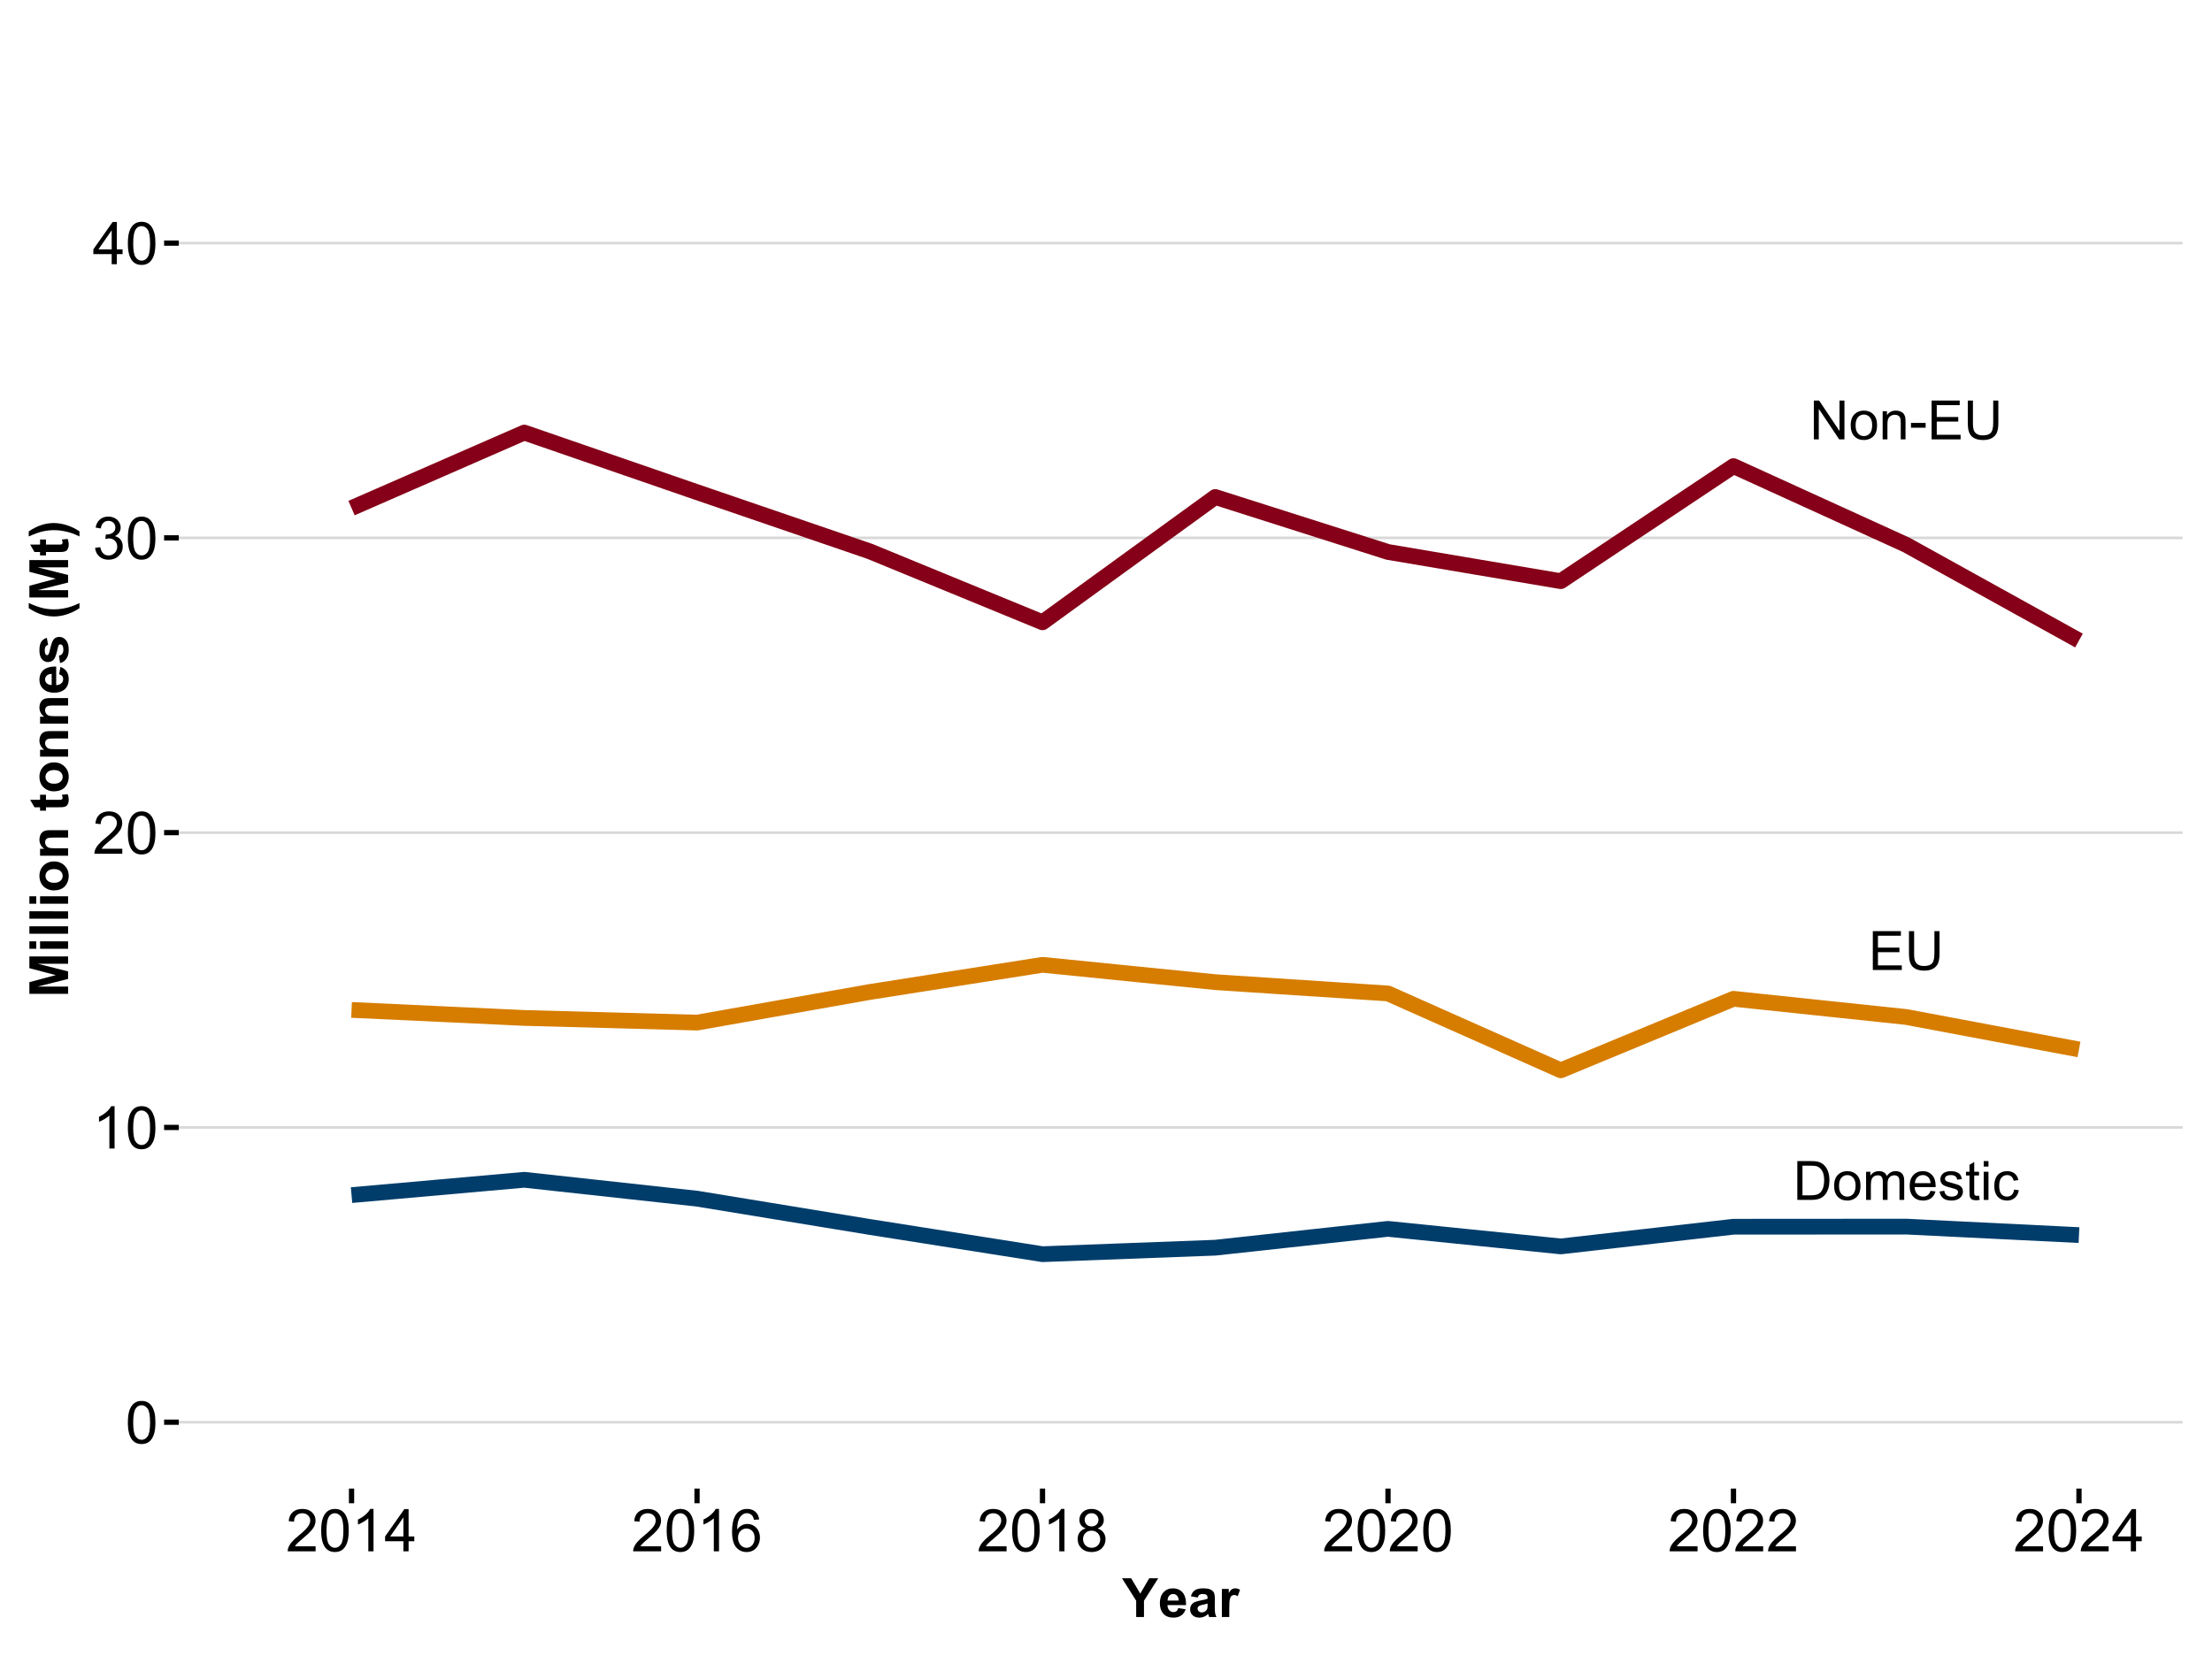 <?xml version="1.0" encoding="UTF-8"?>
<svg xmlns="http://www.w3.org/2000/svg" xmlns:xlink="http://www.w3.org/1999/xlink" width="450pt" height="337pt" viewBox="0 0 450 337" version="1.1">
<defs>
<g>
<symbol overflow="visible" id="glyph0-0">
<path style="stroke:none;" d="M 1.379 0 L 1.379 -6.898 L 6.898 -6.898 L 6.898 0 Z M 1.551 -0.172 L 6.727 -0.172 L 6.727 -6.727 L 1.551 -6.727 Z M 1.551 -0.172 "/>
</symbol>
<symbol overflow="visible" id="glyph0-1">
<path style="stroke:none;" d="M 0.852 0 L 0.852 -7.902 L 3.574 -7.902 C 4.188 -7.898 4.656 -7.859 4.98 -7.789 C 5.434 -7.68 5.82 -7.492 6.141 -7.223 C 6.555 -6.867 6.863 -6.418 7.074 -5.871 C 7.277 -5.324 7.383 -4.699 7.387 -3.996 C 7.383 -3.395 7.312 -2.859 7.176 -2.398 C 7.031 -1.93 6.852 -1.547 6.637 -1.246 C 6.414 -0.941 6.172 -0.703 5.914 -0.531 C 5.648 -0.355 5.336 -0.223 4.973 -0.133 C 4.602 -0.043 4.18 0 3.703 0 Z M 1.898 -0.934 L 3.586 -0.934 C 4.105 -0.93 4.512 -0.98 4.809 -1.078 C 5.102 -1.172 5.34 -1.309 5.52 -1.488 C 5.766 -1.734 5.957 -2.066 6.098 -2.488 C 6.234 -2.906 6.305 -3.414 6.309 -4.012 C 6.305 -4.836 6.168 -5.469 5.898 -5.914 C 5.625 -6.355 5.297 -6.656 4.91 -6.809 C 4.629 -6.914 4.176 -6.965 3.559 -6.969 L 1.898 -6.969 Z M 1.898 -0.934 "/>
</symbol>
<symbol overflow="visible" id="glyph0-2">
<path style="stroke:none;" d="M 0.367 -2.863 C 0.363 -3.922 0.656 -4.707 1.25 -5.219 C 1.738 -5.641 2.34 -5.852 3.051 -5.855 C 3.836 -5.852 4.48 -5.594 4.98 -5.082 C 5.48 -4.562 5.73 -3.852 5.73 -2.941 C 5.73 -2.207 5.617 -1.625 5.398 -1.203 C 5.172 -0.777 4.852 -0.449 4.434 -0.219 C 4.008 0.016 3.547 0.129 3.051 0.129 C 2.246 0.129 1.598 -0.125 1.105 -0.641 C 0.609 -1.152 0.363 -1.895 0.367 -2.863 Z M 1.363 -2.863 C 1.359 -2.125 1.52 -1.574 1.844 -1.215 C 2.16 -0.848 2.562 -0.668 3.051 -0.668 C 3.531 -0.668 3.934 -0.852 4.254 -1.219 C 4.574 -1.586 4.734 -2.145 4.734 -2.895 C 4.734 -3.602 4.57 -4.137 4.25 -4.504 C 3.926 -4.867 3.527 -5.051 3.051 -5.051 C 2.562 -5.051 2.16 -4.867 1.844 -4.504 C 1.52 -4.141 1.359 -3.594 1.363 -2.863 Z M 1.363 -2.863 "/>
</symbol>
<symbol overflow="visible" id="glyph0-3">
<path style="stroke:none;" d="M 0.727 0 L 0.727 -5.727 L 1.594 -5.727 L 1.594 -4.922 C 1.773 -5.203 2.012 -5.426 2.312 -5.598 C 2.609 -5.766 2.949 -5.852 3.332 -5.855 C 3.754 -5.852 4.102 -5.766 4.375 -5.59 C 4.645 -5.41 4.836 -5.164 4.949 -4.852 C 5.398 -5.52 5.988 -5.852 6.715 -5.855 C 7.281 -5.852 7.715 -5.695 8.023 -5.383 C 8.328 -5.066 8.484 -4.582 8.484 -3.93 L 8.484 0 L 7.52 0 L 7.52 -3.605 C 7.516 -3.988 7.484 -4.27 7.426 -4.441 C 7.359 -4.613 7.246 -4.75 7.082 -4.855 C 6.914 -4.957 6.719 -5.008 6.5 -5.012 C 6.094 -5.008 5.762 -4.875 5.496 -4.609 C 5.23 -4.34 5.098 -3.91 5.098 -3.324 L 5.098 0 L 4.129 0 L 4.129 -3.719 C 4.125 -4.148 4.047 -4.473 3.891 -4.688 C 3.734 -4.902 3.477 -5.008 3.117 -5.012 C 2.844 -5.008 2.59 -4.938 2.359 -4.797 C 2.125 -4.652 1.957 -4.441 1.855 -4.164 C 1.75 -3.887 1.699 -3.488 1.699 -2.969 L 1.699 0 Z M 0.727 0 "/>
</symbol>
<symbol overflow="visible" id="glyph0-4">
<path style="stroke:none;" d="M 4.648 -1.844 L 5.648 -1.719 C 5.488 -1.129 5.195 -0.676 4.77 -0.355 C 4.34 -0.031 3.793 0.129 3.133 0.129 C 2.293 0.129 1.629 -0.129 1.137 -0.645 C 0.645 -1.16 0.398 -1.883 0.402 -2.812 C 0.398 -3.773 0.645 -4.52 1.145 -5.055 C 1.637 -5.586 2.281 -5.852 3.078 -5.855 C 3.84 -5.852 4.465 -5.59 4.953 -5.07 C 5.434 -4.547 5.676 -3.816 5.68 -2.875 C 5.676 -2.812 5.676 -2.727 5.676 -2.613 L 1.406 -2.613 C 1.441 -1.984 1.617 -1.5 1.941 -1.168 C 2.258 -0.832 2.656 -0.668 3.137 -0.668 C 3.488 -0.668 3.793 -0.762 4.047 -0.949 C 4.297 -1.137 4.496 -1.434 4.648 -1.844 Z M 1.461 -3.414 L 4.656 -3.414 C 4.613 -3.891 4.492 -4.25 4.289 -4.496 C 3.98 -4.863 3.578 -5.051 3.09 -5.055 C 2.641 -5.051 2.266 -4.902 1.965 -4.605 C 1.656 -4.309 1.488 -3.91 1.461 -3.414 Z M 1.461 -3.414 "/>
</symbol>
<symbol overflow="visible" id="glyph0-5">
<path style="stroke:none;" d="M 0.34 -1.707 L 1.301 -1.859 C 1.352 -1.469 1.5 -1.176 1.746 -0.973 C 1.992 -0.77 2.336 -0.668 2.781 -0.668 C 3.223 -0.668 3.555 -0.758 3.773 -0.938 C 3.988 -1.117 4.094 -1.328 4.098 -1.578 C 4.094 -1.797 4 -1.973 3.812 -2.098 C 3.676 -2.184 3.344 -2.293 2.82 -2.426 C 2.102 -2.605 1.609 -2.758 1.336 -2.891 C 1.062 -3.02 0.852 -3.203 0.711 -3.438 C 0.566 -3.668 0.496 -3.922 0.5 -4.203 C 0.496 -4.453 0.555 -4.691 0.676 -4.91 C 0.789 -5.129 0.949 -5.309 1.152 -5.457 C 1.301 -5.562 1.508 -5.656 1.77 -5.738 C 2.027 -5.812 2.305 -5.852 2.609 -5.855 C 3.055 -5.852 3.449 -5.789 3.789 -5.66 C 4.129 -5.527 4.379 -5.352 4.543 -5.133 C 4.699 -4.914 4.812 -4.617 4.879 -4.246 L 3.93 -4.117 C 3.883 -4.41 3.758 -4.641 3.555 -4.805 C 3.348 -4.969 3.055 -5.051 2.68 -5.055 C 2.23 -5.051 1.914 -4.977 1.723 -4.832 C 1.531 -4.684 1.434 -4.512 1.438 -4.316 C 1.434 -4.188 1.477 -4.074 1.559 -3.977 C 1.637 -3.871 1.758 -3.785 1.93 -3.719 C 2.023 -3.68 2.309 -3.598 2.785 -3.473 C 3.469 -3.285 3.949 -3.133 4.223 -3.02 C 4.492 -2.902 4.703 -2.734 4.859 -2.512 C 5.012 -2.289 5.09 -2.012 5.094 -1.684 C 5.09 -1.355 4.996 -1.051 4.809 -0.766 C 4.617 -0.48 4.344 -0.262 3.992 -0.105 C 3.633 0.051 3.23 0.129 2.785 0.129 C 2.039 0.129 1.473 -0.023 1.086 -0.332 C 0.691 -0.641 0.445 -1.098 0.34 -1.707 Z M 0.34 -1.707 "/>
</symbol>
<symbol overflow="visible" id="glyph0-6">
<path style="stroke:none;" d="M 2.848 -0.867 L 2.984 -0.012 C 2.711 0.043 2.469 0.07 2.254 0.074 C 1.898 0.07 1.625 0.02 1.434 -0.09 C 1.238 -0.199 1.102 -0.348 1.023 -0.531 C 0.941 -0.711 0.902 -1.094 0.906 -1.676 L 0.906 -4.969 L 0.195 -4.969 L 0.195 -5.727 L 0.906 -5.727 L 0.906 -7.141 L 1.871 -7.723 L 1.871 -5.727 L 2.848 -5.727 L 2.848 -4.969 L 1.871 -4.969 L 1.871 -1.621 C 1.867 -1.344 1.887 -1.164 1.922 -1.086 C 1.953 -1.004 2.008 -0.941 2.086 -0.898 C 2.164 -0.852 2.273 -0.832 2.422 -0.832 C 2.523 -0.832 2.668 -0.844 2.848 -0.867 Z M 2.848 -0.867 "/>
</symbol>
<symbol overflow="visible" id="glyph0-7">
<path style="stroke:none;" d="M 0.734 -6.785 L 0.734 -7.902 L 1.703 -7.902 L 1.703 -6.785 Z M 0.734 0 L 0.734 -5.727 L 1.703 -5.727 L 1.703 0 Z M 0.734 0 "/>
</symbol>
<symbol overflow="visible" id="glyph0-8">
<path style="stroke:none;" d="M 4.465 -2.098 L 5.418 -1.973 C 5.312 -1.312 5.047 -0.797 4.617 -0.43 C 4.188 -0.055 3.66 0.129 3.035 0.129 C 2.25 0.129 1.617 -0.125 1.145 -0.637 C 0.664 -1.148 0.426 -1.883 0.43 -2.84 C 0.426 -3.457 0.531 -4 0.738 -4.465 C 0.941 -4.926 1.25 -5.273 1.672 -5.508 C 2.086 -5.738 2.543 -5.852 3.039 -5.855 C 3.66 -5.852 4.168 -5.695 4.566 -5.383 C 4.957 -5.066 5.211 -4.621 5.324 -4.043 L 4.383 -3.898 C 4.289 -4.277 4.129 -4.566 3.902 -4.762 C 3.676 -4.953 3.398 -5.051 3.078 -5.055 C 2.586 -5.051 2.191 -4.875 1.887 -4.527 C 1.582 -4.176 1.43 -3.621 1.43 -2.867 C 1.43 -2.094 1.574 -1.535 1.871 -1.191 C 2.16 -0.84 2.547 -0.668 3.023 -0.668 C 3.402 -0.668 3.719 -0.785 3.977 -1.02 C 4.23 -1.254 4.395 -1.613 4.465 -2.098 Z M 4.465 -2.098 "/>
</symbol>
<symbol overflow="visible" id="glyph0-9">
<path style="stroke:none;" d="M 0.875 0 L 0.875 -7.902 L 6.586 -7.902 L 6.586 -6.969 L 1.918 -6.969 L 1.918 -4.551 L 6.289 -4.551 L 6.289 -3.621 L 1.918 -3.621 L 1.918 -0.934 L 6.77 -0.934 L 6.77 0 Z M 0.875 0 "/>
</symbol>
<symbol overflow="visible" id="glyph0-10">
<path style="stroke:none;" d="M 6.039 -7.902 L 7.082 -7.902 L 7.082 -3.336 C 7.078 -2.539 6.988 -1.91 6.812 -1.441 C 6.629 -0.973 6.305 -0.594 5.84 -0.305 C 5.367 -0.016 4.754 0.129 3.996 0.133 C 3.254 0.129 2.645 0.004 2.176 -0.246 C 1.703 -0.5 1.367 -0.867 1.168 -1.355 C 0.965 -1.836 0.867 -2.496 0.867 -3.336 L 0.867 -7.902 L 1.914 -7.902 L 1.914 -3.344 C 1.91 -2.652 1.973 -2.145 2.105 -1.824 C 2.23 -1.496 2.449 -1.246 2.762 -1.07 C 3.07 -0.895 3.453 -0.809 3.902 -0.809 C 4.668 -0.809 5.215 -0.98 5.547 -1.332 C 5.871 -1.676 6.035 -2.348 6.039 -3.344 Z M 6.039 -7.902 "/>
</symbol>
<symbol overflow="visible" id="glyph0-11">
<path style="stroke:none;" d="M 0.84 0 L 0.84 -7.902 L 1.914 -7.902 L 6.062 -1.699 L 6.062 -7.902 L 7.066 -7.902 L 7.066 0 L 5.996 0 L 1.844 -6.211 L 1.844 0 Z M 0.84 0 "/>
</symbol>
<symbol overflow="visible" id="glyph0-12">
<path style="stroke:none;" d="M 0.727 0 L 0.727 -5.727 L 1.602 -5.727 L 1.602 -4.91 C 2.016 -5.539 2.625 -5.852 3.422 -5.855 C 3.766 -5.852 4.082 -5.789 4.375 -5.668 C 4.66 -5.539 4.875 -5.379 5.023 -5.18 C 5.164 -4.977 5.266 -4.738 5.324 -4.465 C 5.359 -4.285 5.379 -3.969 5.379 -3.52 L 5.379 0 L 4.41 0 L 4.41 -3.48 C 4.406 -3.875 4.367 -4.168 4.297 -4.367 C 4.219 -4.562 4.086 -4.719 3.895 -4.836 C 3.699 -4.949 3.473 -5.008 3.219 -5.012 C 2.801 -5.008 2.445 -4.879 2.148 -4.617 C 1.848 -4.355 1.699 -3.855 1.699 -3.125 L 1.699 0 Z M 0.727 0 "/>
</symbol>
<symbol overflow="visible" id="glyph0-13">
<path style="stroke:none;" d="M 0.352 -2.371 L 0.352 -3.348 L 3.332 -3.348 L 3.332 -2.371 Z M 0.352 -2.371 "/>
</symbol>
<symbol overflow="visible" id="glyph1-0">
<path style="stroke:none;" d="M 1.5 0 L 1.5 -7.5 L 7.5 -7.5 L 7.5 0 Z M 1.688 -0.188 L 7.312 -0.188 L 7.312 -7.312 L 1.688 -7.312 Z M 1.688 -0.188 "/>
</symbol>
<symbol overflow="visible" id="glyph1-1">
<path style="stroke:none;" d="M 0.5 -4.234 C 0.496 -5.246 0.602 -6.062 0.812 -6.688 C 1.02 -7.305 1.328 -7.785 1.742 -8.121 C 2.148 -8.457 2.668 -8.625 3.297 -8.625 C 3.758 -8.625 4.164 -8.531 4.512 -8.348 C 4.855 -8.16 5.141 -7.891 5.371 -7.543 C 5.594 -7.191 5.773 -6.766 5.906 -6.266 C 6.035 -5.762 6.098 -5.086 6.102 -4.234 C 6.098 -3.227 5.996 -2.414 5.789 -1.797 C 5.578 -1.176 5.266 -0.695 4.859 -0.359 C 4.445 -0.02 3.926 0.145 3.297 0.148 C 2.465 0.145 1.816 -0.148 1.348 -0.742 C 0.781 -1.457 0.496 -2.621 0.5 -4.234 Z M 1.582 -4.234 C 1.582 -2.824 1.746 -1.887 2.074 -1.418 C 2.402 -0.949 2.809 -0.715 3.297 -0.719 C 3.777 -0.715 4.184 -0.949 4.52 -1.422 C 4.848 -1.887 5.016 -2.824 5.016 -4.234 C 5.016 -5.648 4.848 -6.59 4.52 -7.055 C 4.184 -7.516 3.773 -7.746 3.289 -7.75 C 2.801 -7.746 2.414 -7.543 2.125 -7.137 C 1.762 -6.613 1.582 -5.645 1.582 -4.234 Z M 1.582 -4.234 "/>
</symbol>
<symbol overflow="visible" id="glyph1-2">
<path style="stroke:none;" d="M 4.469 0 L 3.414 0 L 3.414 -6.719 C 3.16 -6.477 2.828 -6.234 2.414 -5.996 C 2 -5.75 1.629 -5.57 1.305 -5.449 L 1.305 -6.469 C 1.895 -6.742 2.41 -7.078 2.852 -7.477 C 3.293 -7.871 3.605 -8.254 3.789 -8.625 L 4.469 -8.625 Z M 4.469 0 "/>
</symbol>
<symbol overflow="visible" id="glyph1-3">
<path style="stroke:none;" d="M 6.039 -1.016 L 6.039 0 L 0.363 0 C 0.355 -0.254 0.395 -0.496 0.484 -0.734 C 0.629 -1.117 0.859 -1.5 1.18 -1.875 C 1.492 -2.25 1.953 -2.684 2.562 -3.176 C 3.492 -3.941 4.125 -4.547 4.453 -4.992 C 4.781 -5.438 4.945 -5.859 4.945 -6.266 C 4.945 -6.68 4.793 -7.031 4.496 -7.32 C 4.191 -7.602 3.805 -7.746 3.328 -7.75 C 2.82 -7.746 2.414 -7.594 2.109 -7.293 C 1.805 -6.984 1.648 -6.562 1.648 -6.031 L 0.562 -6.141 C 0.633 -6.945 0.91 -7.559 1.398 -7.988 C 1.879 -8.41 2.531 -8.625 3.352 -8.625 C 4.172 -8.625 4.824 -8.395 5.309 -7.938 C 5.789 -7.48 6.027 -6.914 6.031 -6.242 C 6.027 -5.895 5.957 -5.559 5.82 -5.227 C 5.676 -4.891 5.441 -4.539 5.117 -4.176 C 4.789 -3.805 4.25 -3.301 3.492 -2.664 C 2.859 -2.129 2.453 -1.77 2.273 -1.582 C 2.094 -1.395 1.945 -1.203 1.828 -1.016 Z M 6.039 -1.016 "/>
</symbol>
<symbol overflow="visible" id="glyph1-4">
<path style="stroke:none;" d="M 0.504 -2.266 L 1.559 -2.406 C 1.68 -1.809 1.883 -1.379 2.176 -1.113 C 2.465 -0.848 2.82 -0.715 3.242 -0.719 C 3.734 -0.715 4.152 -0.887 4.496 -1.234 C 4.832 -1.574 5.004 -2 5.008 -2.516 C 5.004 -2.996 4.848 -3.395 4.535 -3.711 C 4.219 -4.023 3.816 -4.184 3.328 -4.184 C 3.129 -4.184 2.879 -4.145 2.586 -4.066 L 2.703 -4.992 C 2.766 -4.984 2.824 -4.98 2.871 -4.98 C 3.32 -4.98 3.723 -5.098 4.086 -5.332 C 4.441 -5.566 4.621 -5.926 4.625 -6.414 C 4.621 -6.801 4.492 -7.121 4.23 -7.375 C 3.965 -7.629 3.625 -7.758 3.219 -7.758 C 2.805 -7.758 2.465 -7.629 2.191 -7.371 C 1.918 -7.113 1.742 -6.727 1.664 -6.211 L 0.609 -6.398 C 0.738 -7.105 1.031 -7.652 1.488 -8.043 C 1.941 -8.43 2.508 -8.625 3.195 -8.625 C 3.66 -8.625 4.094 -8.523 4.488 -8.324 C 4.879 -8.121 5.18 -7.848 5.391 -7.5 C 5.602 -7.148 5.707 -6.777 5.707 -6.391 C 5.707 -6.02 5.605 -5.684 5.406 -5.379 C 5.207 -5.074 4.914 -4.832 4.523 -4.652 C 5.031 -4.535 5.426 -4.289 5.707 -3.922 C 5.988 -3.547 6.129 -3.086 6.129 -2.539 C 6.129 -1.785 5.855 -1.148 5.309 -0.629 C 4.762 -0.105 4.07 0.152 3.234 0.152 C 2.477 0.152 1.848 -0.07 1.355 -0.52 C 0.855 -0.969 0.574 -1.551 0.504 -2.266 Z M 0.504 -2.266 "/>
</symbol>
<symbol overflow="visible" id="glyph1-5">
<path style="stroke:none;" d="M 3.879 0 L 3.879 -2.055 L 0.152 -2.055 L 0.152 -3.023 L 4.07 -8.59 L 4.934 -8.59 L 4.934 -3.023 L 6.094 -3.023 L 6.094 -2.055 L 4.934 -2.055 L 4.934 0 Z M 3.879 -3.023 L 3.879 -6.898 L 1.188 -3.023 Z M 3.879 -3.023 "/>
</symbol>
<symbol overflow="visible" id="glyph1-6">
<path style="stroke:none;" d="M 5.969 -6.484 L 4.922 -6.406 C 4.828 -6.812 4.695 -7.113 4.523 -7.305 C 4.234 -7.605 3.883 -7.758 3.469 -7.758 C 3.133 -7.758 2.836 -7.664 2.586 -7.477 C 2.25 -7.234 1.988 -6.879 1.797 -6.414 C 1.605 -5.949 1.508 -5.289 1.5 -4.43 C 1.754 -4.812 2.062 -5.098 2.434 -5.289 C 2.797 -5.473 3.184 -5.566 3.586 -5.57 C 4.289 -5.566 4.887 -5.309 5.383 -4.793 C 5.875 -4.277 6.121 -3.609 6.125 -2.789 C 6.121 -2.25 6.004 -1.746 5.773 -1.285 C 5.539 -0.82 5.223 -0.469 4.816 -0.223 C 4.41 0.023 3.949 0.145 3.434 0.148 C 2.555 0.145 1.836 -0.176 1.285 -0.82 C 0.727 -1.469 0.449 -2.535 0.453 -4.02 C 0.449 -5.676 0.758 -6.883 1.371 -7.641 C 1.902 -8.297 2.621 -8.625 3.531 -8.625 C 4.207 -8.625 4.762 -8.434 5.195 -8.055 C 5.625 -7.676 5.883 -7.152 5.969 -6.484 Z M 1.664 -2.781 C 1.664 -2.418 1.738 -2.07 1.895 -1.738 C 2.043 -1.406 2.262 -1.152 2.543 -0.98 C 2.82 -0.801 3.109 -0.715 3.414 -0.719 C 3.859 -0.715 4.242 -0.895 4.566 -1.258 C 4.883 -1.613 5.043 -2.102 5.047 -2.727 C 5.043 -3.316 4.887 -3.785 4.57 -4.129 C 4.25 -4.469 3.852 -4.641 3.375 -4.641 C 2.898 -4.641 2.492 -4.469 2.16 -4.129 C 1.828 -3.785 1.664 -3.336 1.664 -2.781 Z M 1.664 -2.781 "/>
</symbol>
<symbol overflow="visible" id="glyph1-7">
<path style="stroke:none;" d="M 2.121 -4.656 C 1.684 -4.816 1.359 -5.047 1.148 -5.344 C 0.938 -5.641 0.832 -5.996 0.832 -6.41 C 0.832 -7.035 1.055 -7.559 1.504 -7.984 C 1.953 -8.41 2.551 -8.625 3.297 -8.625 C 4.043 -8.625 4.648 -8.406 5.109 -7.973 C 5.566 -7.535 5.793 -7.004 5.797 -6.383 C 5.793 -5.977 5.688 -5.629 5.48 -5.34 C 5.27 -5.043 4.953 -4.816 4.531 -4.656 C 5.055 -4.48 5.457 -4.203 5.734 -3.824 C 6.008 -3.438 6.145 -2.98 6.148 -2.453 C 6.145 -1.715 5.887 -1.098 5.367 -0.602 C 4.844 -0.102 4.16 0.145 3.316 0.148 C 2.469 0.145 1.785 -0.102 1.266 -0.605 C 0.742 -1.105 0.48 -1.734 0.484 -2.484 C 0.48 -3.039 0.621 -3.504 0.91 -3.887 C 1.191 -4.262 1.598 -4.52 2.121 -4.656 Z M 1.91 -6.445 C 1.91 -6.039 2.039 -5.707 2.301 -5.449 C 2.562 -5.191 2.902 -5.062 3.32 -5.062 C 3.723 -5.062 4.055 -5.188 4.32 -5.445 C 4.578 -5.695 4.711 -6.012 4.711 -6.387 C 4.711 -6.773 4.574 -7.098 4.309 -7.363 C 4.035 -7.625 3.703 -7.758 3.312 -7.758 C 2.906 -7.758 2.574 -7.629 2.309 -7.371 C 2.043 -7.113 1.91 -6.805 1.91 -6.445 Z M 1.57 -2.477 C 1.57 -2.176 1.641 -1.887 1.785 -1.605 C 1.926 -1.324 2.137 -1.105 2.422 -0.949 C 2.699 -0.793 3.004 -0.715 3.328 -0.719 C 3.832 -0.715 4.246 -0.879 4.578 -1.207 C 4.902 -1.531 5.066 -1.941 5.07 -2.445 C 5.066 -2.945 4.898 -3.367 4.562 -3.703 C 4.223 -4.035 3.801 -4.199 3.293 -4.203 C 2.793 -4.199 2.379 -4.035 2.059 -3.711 C 1.73 -3.379 1.57 -2.969 1.57 -2.477 Z M 1.57 -2.477 "/>
</symbol>
<symbol overflow="visible" id="glyph2-0">
<path style="stroke:none;" d="M 1.375 0 L 1.375 -6.875 L 6.875 -6.875 L 6.875 0 Z M 1.547 -0.172 L 6.703 -0.172 L 6.703 -6.703 L 1.547 -6.703 Z M 1.547 -0.172 "/>
</symbol>
<symbol overflow="visible" id="glyph2-1">
<path style="stroke:none;" d="M 2.867 0 L 2.867 -3.312 L -0.016 -7.875 L 1.848 -7.875 L 3.699 -4.758 L 5.516 -7.875 L 7.348 -7.875 L 4.453 -3.305 L 4.453 0 Z M 2.867 0 "/>
</symbol>
<symbol overflow="visible" id="glyph2-2">
<path style="stroke:none;" d="M 4.094 -1.816 L 5.598 -1.562 C 5.398 -1.008 5.094 -0.586 4.68 -0.301 C 4.262 -0.012 3.742 0.129 3.117 0.129 C 2.125 0.129 1.391 -0.195 0.914 -0.844 C 0.535 -1.359 0.344 -2.012 0.348 -2.809 C 0.344 -3.75 0.594 -4.492 1.09 -5.027 C 1.582 -5.562 2.207 -5.828 2.965 -5.832 C 3.812 -5.828 4.48 -5.551 4.973 -4.992 C 5.461 -4.43 5.695 -3.57 5.676 -2.418 L 1.895 -2.418 C 1.902 -1.969 2.027 -1.621 2.262 -1.371 C 2.492 -1.121 2.781 -0.996 3.133 -1 C 3.363 -0.996 3.562 -1.059 3.727 -1.191 C 3.887 -1.316 4.008 -1.527 4.094 -1.816 Z M 4.18 -3.34 C 4.164 -3.777 4.051 -4.109 3.84 -4.336 C 3.621 -4.562 3.359 -4.676 3.055 -4.68 C 2.723 -4.676 2.453 -4.555 2.238 -4.32 C 2.023 -4.074 1.918 -3.75 1.922 -3.34 Z M 4.18 -3.34 "/>
</symbol>
<symbol overflow="visible" id="glyph2-3">
<path style="stroke:none;" d="M 1.918 -3.965 L 0.547 -4.211 C 0.695 -4.762 0.961 -5.168 1.34 -5.434 C 1.715 -5.695 2.273 -5.828 3.02 -5.832 C 3.688 -5.828 4.188 -5.75 4.52 -5.594 C 4.848 -5.434 5.082 -5.23 5.215 -4.984 C 5.348 -4.738 5.414 -4.289 5.418 -3.637 L 5.402 -1.875 C 5.402 -1.371 5.426 -1 5.473 -0.762 C 5.52 -0.523 5.609 -0.27 5.746 0 L 4.254 0 C 4.215 -0.098 4.164 -0.246 4.109 -0.445 C 4.078 -0.531 4.062 -0.59 4.055 -0.625 C 3.797 -0.371 3.52 -0.184 3.227 -0.059 C 2.934 0.066 2.621 0.129 2.289 0.129 C 1.699 0.129 1.234 -0.027 0.898 -0.348 C 0.555 -0.664 0.387 -1.07 0.391 -1.559 C 0.387 -1.879 0.465 -2.164 0.621 -2.418 C 0.777 -2.668 0.992 -2.863 1.27 -3 C 1.547 -3.133 1.945 -3.25 2.469 -3.352 C 3.172 -3.484 3.664 -3.605 3.938 -3.723 L 3.938 -3.871 C 3.938 -4.16 3.863 -4.367 3.723 -4.492 C 3.574 -4.613 3.305 -4.676 2.91 -4.68 C 2.641 -4.676 2.43 -4.621 2.281 -4.52 C 2.129 -4.41 2.008 -4.227 1.918 -3.965 Z M 3.938 -2.738 C 3.742 -2.668 3.434 -2.594 3.02 -2.508 C 2.598 -2.418 2.324 -2.328 2.195 -2.246 C 1.996 -2.102 1.898 -1.926 1.902 -1.715 C 1.898 -1.5 1.977 -1.316 2.137 -1.164 C 2.293 -1.008 2.492 -0.93 2.738 -0.934 C 3.008 -0.93 3.27 -1.02 3.52 -1.203 C 3.699 -1.336 3.82 -1.504 3.879 -1.703 C 3.918 -1.828 3.938 -2.074 3.938 -2.438 Z M 3.938 -2.738 "/>
</symbol>
<symbol overflow="visible" id="glyph2-4">
<path style="stroke:none;" d="M 2.234 0 L 0.727 0 L 0.727 -5.703 L 2.125 -5.703 L 2.125 -4.895 C 2.363 -5.273 2.578 -5.527 2.773 -5.648 C 2.961 -5.77 3.18 -5.828 3.426 -5.832 C 3.766 -5.828 4.098 -5.734 4.422 -5.547 L 3.953 -4.234 C 3.695 -4.395 3.457 -4.477 3.242 -4.48 C 3.027 -4.477 2.852 -4.418 2.707 -4.305 C 2.559 -4.184 2.441 -3.973 2.359 -3.672 C 2.273 -3.367 2.23 -2.73 2.234 -1.762 Z M 2.234 0 "/>
</symbol>
<symbol overflow="visible" id="glyph3-0">
<path style="stroke:none;" d="M 0 -1.375 L -6.875 -1.375 L -6.875 -6.875 L 0 -6.875 Z M -0.172 -1.547 L -0.172 -6.703 L -6.703 -6.703 L -6.703 -1.547 Z M -0.172 -1.547 "/>
</symbol>
<symbol overflow="visible" id="glyph3-1">
<path style="stroke:none;" d="M 0 -0.777 L -7.875 -0.777 L -7.875 -3.16 L -2.504 -4.586 L -7.875 -6 L -7.875 -8.383 L 0 -8.383 L 0 -6.906 L -6.199 -6.906 L 0 -5.344 L 0 -3.812 L -6.199 -2.258 L 0 -2.258 Z M 0 -0.777 "/>
</symbol>
<symbol overflow="visible" id="glyph3-2">
<path style="stroke:none;" d="M -6.477 -0.789 L -7.875 -0.789 L -7.875 -2.301 L -6.477 -2.301 Z M 0 -0.789 L -5.703 -0.789 L -5.703 -2.301 L 0 -2.297 Z M 0 -0.789 "/>
</symbol>
<symbol overflow="visible" id="glyph3-3">
<path style="stroke:none;" d="M 0 -0.789 L -7.875 -0.789 L -7.875 -2.301 L 0 -2.297 Z M 0 -0.789 "/>
</symbol>
<symbol overflow="visible" id="glyph3-4">
<path style="stroke:none;" d="M -2.934 -0.441 C -3.43 -0.438 -3.914 -0.562 -4.387 -0.812 C -4.855 -1.059 -5.215 -1.406 -5.461 -1.859 C -5.707 -2.309 -5.828 -2.816 -5.832 -3.379 C -5.828 -4.238 -5.551 -4.945 -4.992 -5.5 C -4.43 -6.051 -3.719 -6.328 -2.867 -6.328 C -2 -6.328 -1.285 -6.047 -0.723 -5.492 C -0.152 -4.93 0.129 -4.23 0.129 -3.391 C 0.129 -2.863 0.012 -2.363 -0.223 -1.891 C -0.457 -1.414 -0.801 -1.055 -1.262 -0.809 C -1.715 -0.562 -2.273 -0.438 -2.934 -0.441 Z M -2.852 -1.988 C -2.285 -1.984 -1.852 -2.121 -1.551 -2.391 C -1.25 -2.656 -1.102 -2.984 -1.102 -3.383 C -1.102 -3.773 -1.25 -4.105 -1.551 -4.375 C -1.852 -4.637 -2.289 -4.77 -2.863 -4.773 C -3.418 -4.77 -3.848 -4.637 -4.148 -4.375 C -4.449 -4.105 -4.598 -3.773 -4.602 -3.383 C -4.598 -2.984 -4.449 -2.656 -4.148 -2.391 C -3.848 -2.121 -3.414 -1.984 -2.852 -1.988 Z M -2.852 -1.988 "/>
</symbol>
<symbol overflow="visible" id="glyph3-5">
<path style="stroke:none;" d="M 0 -5.977 L 0 -4.469 L -2.91 -4.469 C -3.523 -4.465 -3.922 -4.434 -4.105 -4.371 C -4.285 -4.305 -4.426 -4.199 -4.527 -4.055 C -4.625 -3.91 -4.676 -3.734 -4.68 -3.535 C -4.676 -3.27 -4.605 -3.035 -4.465 -2.828 C -4.32 -2.621 -4.129 -2.48 -3.895 -2.402 C -3.656 -2.324 -3.219 -2.285 -2.582 -2.289 L 0 -2.289 L 0 -0.777 L -5.703 -0.777 L -5.703 -2.18 L -4.867 -2.18 C -5.508 -2.676 -5.828 -3.301 -5.832 -4.062 C -5.828 -4.391 -5.77 -4.695 -5.652 -4.973 C -5.531 -5.246 -5.379 -5.453 -5.191 -5.598 C -5.004 -5.738 -4.793 -5.84 -4.559 -5.895 C -4.324 -5.949 -3.984 -5.977 -3.543 -5.977 Z M 0 -5.977 "/>
</symbol>
<symbol overflow="visible" id="glyph3-6">
<path style="stroke:none;" d=""/>
</symbol>
<symbol overflow="visible" id="glyph3-7">
<path style="stroke:none;" d="M -5.703 -3.406 L -4.5 -3.406 L -4.5 -2.375 L -2.203 -2.375 C -1.734 -2.371 -1.461 -2.383 -1.387 -2.402 C -1.309 -2.422 -1.246 -2.465 -1.195 -2.535 C -1.145 -2.602 -1.117 -2.688 -1.121 -2.793 C -1.117 -2.93 -1.168 -3.133 -1.266 -3.398 L -0.098 -3.527 C 0.055 -3.176 0.129 -2.777 0.129 -2.336 C 0.129 -2.062 0.086 -1.816 -0.008 -1.602 C -0.094 -1.379 -0.211 -1.219 -0.359 -1.121 C -0.5 -1.016 -0.699 -0.945 -0.949 -0.906 C -1.125 -0.871 -1.48 -0.855 -2.016 -0.859 L -4.5 -0.859 L -4.5 -0.168 L -5.703 -0.168 L -5.703 -0.859 L -6.836 -0.859 L -7.719 -2.375 L -5.703 -2.375 Z M -5.703 -3.406 "/>
</symbol>
<symbol overflow="visible" id="glyph3-8">
<path style="stroke:none;" d="M -1.816 -4.094 L -1.562 -5.598 C -1.008 -5.398 -0.586 -5.094 -0.301 -4.68 C -0.012 -4.262 0.129 -3.742 0.129 -3.117 C 0.129 -2.125 -0.195 -1.391 -0.844 -0.914 C -1.359 -0.535 -2.012 -0.344 -2.809 -0.348 C -3.75 -0.344 -4.492 -0.594 -5.027 -1.09 C -5.562 -1.582 -5.828 -2.207 -5.832 -2.965 C -5.828 -3.812 -5.551 -4.48 -4.992 -4.973 C -4.43 -5.461 -3.57 -5.695 -2.418 -5.676 L -2.418 -1.895 C -1.969 -1.902 -1.621 -2.027 -1.371 -2.262 C -1.121 -2.492 -0.996 -2.781 -1 -3.133 C -0.996 -3.363 -1.059 -3.562 -1.191 -3.727 C -1.316 -3.887 -1.527 -4.008 -1.816 -4.094 Z M -3.34 -4.18 C -3.777 -4.164 -4.109 -4.051 -4.336 -3.84 C -4.562 -3.621 -4.676 -3.359 -4.68 -3.055 C -4.676 -2.723 -4.555 -2.453 -4.32 -2.238 C -4.074 -2.023 -3.75 -1.918 -3.34 -1.922 Z M -3.34 -4.18 "/>
</symbol>
<symbol overflow="visible" id="glyph3-9">
<path style="stroke:none;" d="M -1.629 -0.258 L -1.859 -1.773 C -1.562 -1.832 -1.34 -1.961 -1.188 -2.164 C -1.035 -2.359 -0.961 -2.637 -0.961 -2.992 C -0.961 -3.379 -1.031 -3.672 -1.176 -3.871 C -1.273 -4 -1.406 -4.066 -1.578 -4.07 C -1.688 -4.066 -1.785 -4.031 -1.863 -3.965 C -1.934 -3.887 -2 -3.719 -2.062 -3.461 C -2.328 -2.238 -2.57 -1.465 -2.797 -1.145 C -3.102 -0.691 -3.531 -0.469 -4.082 -0.469 C -4.574 -0.469 -4.988 -0.66 -5.328 -1.051 C -5.66 -1.438 -5.828 -2.043 -5.832 -2.867 C -5.828 -3.645 -5.703 -4.227 -5.449 -4.609 C -5.195 -4.988 -4.82 -5.25 -4.324 -5.391 L -4.062 -3.969 C -4.281 -3.906 -4.453 -3.793 -4.57 -3.621 C -4.688 -3.449 -4.746 -3.207 -4.75 -2.895 C -4.746 -2.496 -4.691 -2.211 -4.582 -2.043 C -4.504 -1.926 -4.398 -1.867 -4.273 -1.871 C -4.164 -1.867 -4.074 -1.918 -4 -2.02 C -3.898 -2.152 -3.758 -2.621 -3.578 -3.43 C -3.395 -4.23 -3.172 -4.793 -2.906 -5.113 C -2.637 -5.426 -2.262 -5.582 -1.781 -5.586 C -1.258 -5.582 -0.809 -5.363 -0.434 -4.93 C -0.059 -4.488 0.129 -3.844 0.129 -2.992 C 0.129 -2.215 -0.027 -1.602 -0.344 -1.148 C -0.656 -0.695 -1.086 -0.398 -1.629 -0.258 Z M -1.629 -0.258 "/>
</symbol>
<symbol overflow="visible" id="glyph3-10">
<path style="stroke:none;" d="M 2.316 -3.293 L 2.316 -2.258 C 1.484 -1.703 0.629 -1.285 -0.262 -1.004 C -1.152 -0.715 -2.016 -0.574 -2.852 -0.574 C -3.887 -0.574 -4.867 -0.75 -5.789 -1.105 C -6.59 -1.414 -7.328 -1.805 -8.008 -2.277 L -8.008 -3.309 C -6.922 -2.816 -6 -2.48 -5.238 -2.297 C -4.477 -2.109 -3.668 -2.016 -2.82 -2.02 C -2.227 -2.016 -1.625 -2.07 -1.012 -2.184 C -0.395 -2.289 0.188 -2.438 0.742 -2.633 C 1.105 -2.754 1.629 -2.977 2.316 -3.293 Z M 2.316 -3.293 "/>
</symbol>
<symbol overflow="visible" id="glyph3-11">
<path style="stroke:none;" d="M 2.316 -0.371 C 1.676 -0.664 1.188 -0.875 0.848 -0.996 C 0.508 -1.117 0.121 -1.23 -0.324 -1.336 C -0.766 -1.438 -1.188 -1.512 -1.59 -1.566 C -1.988 -1.613 -2.398 -1.641 -2.82 -1.645 C -3.668 -1.641 -4.477 -1.551 -5.238 -1.371 C -6 -1.188 -6.922 -0.848 -8.008 -0.359 L -8.008 -1.387 C -7.234 -1.922 -6.418 -2.34 -5.559 -2.645 C -4.695 -2.941 -3.82 -3.094 -2.934 -3.094 C -2.18 -3.094 -1.379 -2.973 -0.527 -2.738 C 0.434 -2.465 1.379 -2.023 2.316 -1.414 Z M 2.316 -0.371 "/>
</symbol>
</g>
<clipPath id="clip1">
  <path d="M 36.371 5.977 L 444.02 5.977 L 444.02 302.883 L 36.371 302.883 Z M 36.371 5.977 "/>
</clipPath>
<clipPath id="clip2">
  <path d="M 36.371 289 L 444.02 289 L 444.02 290 L 36.371 290 Z M 36.371 289 "/>
</clipPath>
<clipPath id="clip3">
  <path d="M 36.371 229 L 444.02 229 L 444.02 230 L 36.371 230 Z M 36.371 229 "/>
</clipPath>
<clipPath id="clip4">
  <path d="M 36.371 169 L 444.02 169 L 444.02 170 L 36.371 170 Z M 36.371 169 "/>
</clipPath>
<clipPath id="clip5">
  <path d="M 36.371 109 L 444.02 109 L 444.02 110 L 36.371 110 Z M 36.371 109 "/>
</clipPath>
<clipPath id="clip6">
  <path d="M 36.371 49 L 444.02 49 L 444.02 50 L 36.371 50 Z M 36.371 49 "/>
</clipPath>
</defs>
<g id="surface21">
<rect x="0" y="0" width="450" height="337" style="fill:rgb(100%,100%,100%);fill-opacity:1;stroke:none;"/>
<rect x="0" y="0" width="450" height="337" style="fill:rgb(100%,100%,100%);fill-opacity:1;stroke:none;"/>
<path style="fill:none;stroke-width:1.067;stroke-linecap:round;stroke-linejoin:round;stroke:rgb(100%,100%,100%);stroke-opacity:1;stroke-miterlimit:10;" d="M 0 337 L 450 337 L 450 0 L 0 0 Z M 0 337 "/>
<g clip-path="url(#clip1)" clip-rule="nonzero">
<path style=" stroke:none;fill-rule:nonzero;fill:rgb(100%,100%,100%);fill-opacity:1;" d="M 36.371 302.887 L 444.02 302.887 L 444.02 5.98 L 36.371 5.98 Z M 36.371 302.887 "/>
</g>
<g clip-path="url(#clip2)" clip-rule="nonzero">
<path style="fill:none;stroke-width:0.533;stroke-linecap:butt;stroke-linejoin:round;stroke:rgb(85.098%,85.098%,85.098%);stroke-opacity:1;stroke-miterlimit:10;" d="M 36.371 289.391 L 444.023 289.391 "/>
</g>
<g clip-path="url(#clip3)" clip-rule="nonzero">
<path style="fill:none;stroke-width:0.533;stroke-linecap:butt;stroke-linejoin:round;stroke:rgb(85.098%,85.098%,85.098%);stroke-opacity:1;stroke-miterlimit:10;" d="M 36.371 229.41 L 444.023 229.41 "/>
</g>
<g clip-path="url(#clip4)" clip-rule="nonzero">
<path style="fill:none;stroke-width:0.533;stroke-linecap:butt;stroke-linejoin:round;stroke:rgb(85.098%,85.098%,85.098%);stroke-opacity:1;stroke-miterlimit:10;" d="M 36.371 169.426 L 444.023 169.426 "/>
</g>
<g clip-path="url(#clip5)" clip-rule="nonzero">
<path style="fill:none;stroke-width:0.533;stroke-linecap:butt;stroke-linejoin:round;stroke:rgb(85.098%,85.098%,85.098%);stroke-opacity:1;stroke-miterlimit:10;" d="M 36.371 109.445 L 444.023 109.445 "/>
</g>
<g clip-path="url(#clip6)" clip-rule="nonzero">
<path style="fill:none;stroke-width:0.533;stroke-linecap:butt;stroke-linejoin:round;stroke:rgb(85.098%,85.098%,85.098%);stroke-opacity:1;stroke-miterlimit:10;" d="M 36.371 49.465 L 444.023 49.465 "/>
</g>
<path style="fill:none;stroke-width:3.201;stroke-linecap:butt;stroke-linejoin:round;stroke:rgb(0%,23.922%,41.961%);stroke-opacity:1;stroke-miterlimit:10;" d="M 71.516 243.18 L 106.656 240.062 L 141.801 243.902 L 176.941 249.66 L 212.082 255.199 L 247.227 253.879 L 282.367 250.047 L 317.512 253.617 L 352.652 249.613 L 387.793 249.59 L 422.938 251.316 "/>
<path style="fill:none;stroke-width:3.201;stroke-linecap:butt;stroke-linejoin:round;stroke:rgb(83.922%,49.02%,0%);stroke-opacity:1;stroke-miterlimit:10;" d="M 71.516 205.496 L 106.656 207.129 L 141.801 208.078 L 176.941 201.848 L 212.082 196.32 L 247.227 199.844 L 282.367 202.148 L 317.512 217.785 L 352.652 203.234 L 387.793 206.934 L 422.938 213.539 "/>
<path style="fill:none;stroke-width:3.201;stroke-linecap:butt;stroke-linejoin:round;stroke:rgb(52.157%,0%,9.412%);stroke-opacity:1;stroke-miterlimit:10;" d="M 71.516 103.383 L 106.656 88.02 L 141.801 100.152 L 176.941 112.188 L 212.082 126.625 L 247.227 101.129 L 282.367 112.316 L 317.512 118.254 L 352.652 94.844 L 387.793 110.863 L 422.938 130.336 "/>
<g style="fill:rgb(0%,0%,0%);fill-opacity:1;">
  <use xlink:href="#glyph0-1" x="364.789" y="244.156"/>
  <use xlink:href="#glyph0-2" x="372.762" y="244.156"/>
  <use xlink:href="#glyph0-3" x="378.901" y="244.156"/>
  <use xlink:href="#glyph0-4" x="388.097" y="244.156"/>
  <use xlink:href="#glyph0-5" x="394.237" y="244.156"/>
  <use xlink:href="#glyph0-6" x="399.757" y="244.156"/>
  <use xlink:href="#glyph0-7" x="402.824" y="244.156"/>
  <use xlink:href="#glyph0-8" x="405.277" y="244.156"/>
</g>
<g style="fill:rgb(0%,0%,0%);fill-opacity:1;">
  <use xlink:href="#glyph0-9" x="380.125" y="197.371"/>
  <use xlink:href="#glyph0-10" x="387.488" y="197.371"/>
</g>
<g style="fill:rgb(0%,0%,0%);fill-opacity:1;">
  <use xlink:href="#glyph0-11" x="368.16" y="89.402"/>
  <use xlink:href="#glyph0-2" x="376.133" y="89.402"/>
  <use xlink:href="#glyph0-12" x="382.272" y="89.402"/>
  <use xlink:href="#glyph0-13" x="388.412" y="89.402"/>
  <use xlink:href="#glyph0-9" x="392.088" y="89.402"/>
  <use xlink:href="#glyph0-10" x="399.452" y="89.402"/>
</g>
<g style="fill:rgb(0%,0%,0%);fill-opacity:1;">
  <use xlink:href="#glyph1-1" x="25.516" y="293.684"/>
</g>
<g style="fill:rgb(0%,0%,0%);fill-opacity:1;">
  <use xlink:href="#glyph1-2" x="18.84" y="233.703"/>
  <use xlink:href="#glyph1-1" x="25.514" y="233.703"/>
</g>
<g style="fill:rgb(0%,0%,0%);fill-opacity:1;">
  <use xlink:href="#glyph1-3" x="18.84" y="173.723"/>
  <use xlink:href="#glyph1-1" x="25.514" y="173.723"/>
</g>
<g style="fill:rgb(0%,0%,0%);fill-opacity:1;">
  <use xlink:href="#glyph1-4" x="18.84" y="113.742"/>
  <use xlink:href="#glyph1-1" x="25.514" y="113.742"/>
</g>
<g style="fill:rgb(0%,0%,0%);fill-opacity:1;">
  <use xlink:href="#glyph1-5" x="18.84" y="53.758"/>
  <use xlink:href="#glyph1-1" x="25.514" y="53.758"/>
</g>
<path style="fill:none;stroke-width:1.067;stroke-linecap:butt;stroke-linejoin:round;stroke:rgb(0%,0%,0%);stroke-opacity:1;stroke-miterlimit:10;" d="M 33.383 289.391 L 36.371 289.391 "/>
<path style="fill:none;stroke-width:1.067;stroke-linecap:butt;stroke-linejoin:round;stroke:rgb(0%,0%,0%);stroke-opacity:1;stroke-miterlimit:10;" d="M 33.383 229.41 L 36.371 229.41 "/>
<path style="fill:none;stroke-width:1.067;stroke-linecap:butt;stroke-linejoin:round;stroke:rgb(0%,0%,0%);stroke-opacity:1;stroke-miterlimit:10;" d="M 33.383 169.426 L 36.371 169.426 "/>
<path style="fill:none;stroke-width:1.067;stroke-linecap:butt;stroke-linejoin:round;stroke:rgb(0%,0%,0%);stroke-opacity:1;stroke-miterlimit:10;" d="M 33.383 109.445 L 36.371 109.445 "/>
<path style="fill:none;stroke-width:1.067;stroke-linecap:butt;stroke-linejoin:round;stroke:rgb(0%,0%,0%);stroke-opacity:1;stroke-miterlimit:10;" d="M 33.383 49.465 L 36.371 49.465 "/>
<path style="fill:none;stroke-width:1.067;stroke-linecap:butt;stroke-linejoin:round;stroke:rgb(0%,0%,0%);stroke-opacity:1;stroke-miterlimit:10;" d="M 71.516 305.875 L 71.516 302.887 "/>
<path style="fill:none;stroke-width:1.067;stroke-linecap:butt;stroke-linejoin:round;stroke:rgb(0%,0%,0%);stroke-opacity:1;stroke-miterlimit:10;" d="M 141.801 305.875 L 141.801 302.887 "/>
<path style="fill:none;stroke-width:1.067;stroke-linecap:butt;stroke-linejoin:round;stroke:rgb(0%,0%,0%);stroke-opacity:1;stroke-miterlimit:10;" d="M 212.082 305.875 L 212.082 302.887 "/>
<path style="fill:none;stroke-width:1.067;stroke-linecap:butt;stroke-linejoin:round;stroke:rgb(0%,0%,0%);stroke-opacity:1;stroke-miterlimit:10;" d="M 282.367 305.875 L 282.367 302.887 "/>
<path style="fill:none;stroke-width:1.067;stroke-linecap:butt;stroke-linejoin:round;stroke:rgb(0%,0%,0%);stroke-opacity:1;stroke-miterlimit:10;" d="M 352.652 305.875 L 352.652 302.887 "/>
<path style="fill:none;stroke-width:1.067;stroke-linecap:butt;stroke-linejoin:round;stroke:rgb(0%,0%,0%);stroke-opacity:1;stroke-miterlimit:10;" d="M 422.938 305.875 L 422.938 302.887 "/>
<g style="fill:rgb(0%,0%,0%);fill-opacity:1;">
  <use xlink:href="#glyph1-3" x="58.168" y="315.66"/>
  <use xlink:href="#glyph1-1" x="64.842" y="315.66"/>
  <use xlink:href="#glyph1-2" x="71.516" y="315.66"/>
  <use xlink:href="#glyph1-5" x="78.189" y="315.66"/>
</g>
<g style="fill:rgb(0%,0%,0%);fill-opacity:1;">
  <use xlink:href="#glyph1-3" x="128.453" y="315.66"/>
  <use xlink:href="#glyph1-1" x="135.127" y="315.66"/>
  <use xlink:href="#glyph1-2" x="141.801" y="315.66"/>
  <use xlink:href="#glyph1-6" x="148.475" y="315.66"/>
</g>
<g style="fill:rgb(0%,0%,0%);fill-opacity:1;">
  <use xlink:href="#glyph1-3" x="198.734" y="315.66"/>
  <use xlink:href="#glyph1-1" x="205.408" y="315.66"/>
  <use xlink:href="#glyph1-2" x="212.082" y="315.66"/>
  <use xlink:href="#glyph1-7" x="218.756" y="315.66"/>
</g>
<g style="fill:rgb(0%,0%,0%);fill-opacity:1;">
  <use xlink:href="#glyph1-3" x="269.02" y="315.66"/>
  <use xlink:href="#glyph1-1" x="275.693" y="315.66"/>
  <use xlink:href="#glyph1-3" x="282.367" y="315.66"/>
  <use xlink:href="#glyph1-1" x="289.041" y="315.66"/>
</g>
<g style="fill:rgb(0%,0%,0%);fill-opacity:1;">
  <use xlink:href="#glyph1-3" x="339.305" y="315.66"/>
  <use xlink:href="#glyph1-1" x="345.979" y="315.66"/>
  <use xlink:href="#glyph1-3" x="352.652" y="315.66"/>
  <use xlink:href="#glyph1-3" x="359.326" y="315.66"/>
</g>
<g style="fill:rgb(0%,0%,0%);fill-opacity:1;">
  <use xlink:href="#glyph1-3" x="409.59" y="315.66"/>
  <use xlink:href="#glyph1-1" x="416.264" y="315.66"/>
  <use xlink:href="#glyph1-3" x="422.938" y="315.66"/>
  <use xlink:href="#glyph1-5" x="429.611" y="315.66"/>
</g>
<g style="fill:rgb(0%,0%,0%);fill-opacity:1;">
  <use xlink:href="#glyph2-1" x="228.273" y="329.023"/>
  <use xlink:href="#glyph2-2" x="235.61" y="329.023"/>
  <use xlink:href="#glyph2-3" x="241.728" y="329.023"/>
  <use xlink:href="#glyph2-4" x="247.846" y="329.023"/>
</g>
<g style="fill:rgb(0%,0%,0%);fill-opacity:1;">
  <use xlink:href="#glyph3-1" x="13.852" y="203.004"/>
  <use xlink:href="#glyph3-2" x="13.852" y="193.841"/>
  <use xlink:href="#glyph3-3" x="13.852" y="190.785"/>
  <use xlink:href="#glyph3-3" x="13.852" y="187.729"/>
  <use xlink:href="#glyph3-2" x="13.852" y="184.672"/>
  <use xlink:href="#glyph3-4" x="13.852" y="181.616"/>
  <use xlink:href="#glyph3-5" x="13.852" y="174.897"/>
  <use xlink:href="#glyph3-6" x="13.852" y="168.178"/>
  <use xlink:href="#glyph3-7" x="13.852" y="165.122"/>
  <use xlink:href="#glyph3-4" x="13.852" y="161.458"/>
  <use xlink:href="#glyph3-5" x="13.852" y="154.739"/>
  <use xlink:href="#glyph3-5" x="13.852" y="148.02"/>
  <use xlink:href="#glyph3-8" x="13.852" y="141.301"/>
  <use xlink:href="#glyph3-9" x="13.852" y="135.183"/>
  <use xlink:href="#glyph3-6" x="13.852" y="129.065"/>
  <use xlink:href="#glyph3-10" x="13.852" y="126.009"/>
  <use xlink:href="#glyph3-1" x="13.852" y="122.346"/>
  <use xlink:href="#glyph3-7" x="13.852" y="113.183"/>
  <use xlink:href="#glyph3-11" x="13.852" y="109.52"/>
</g>
</g>
</svg>
